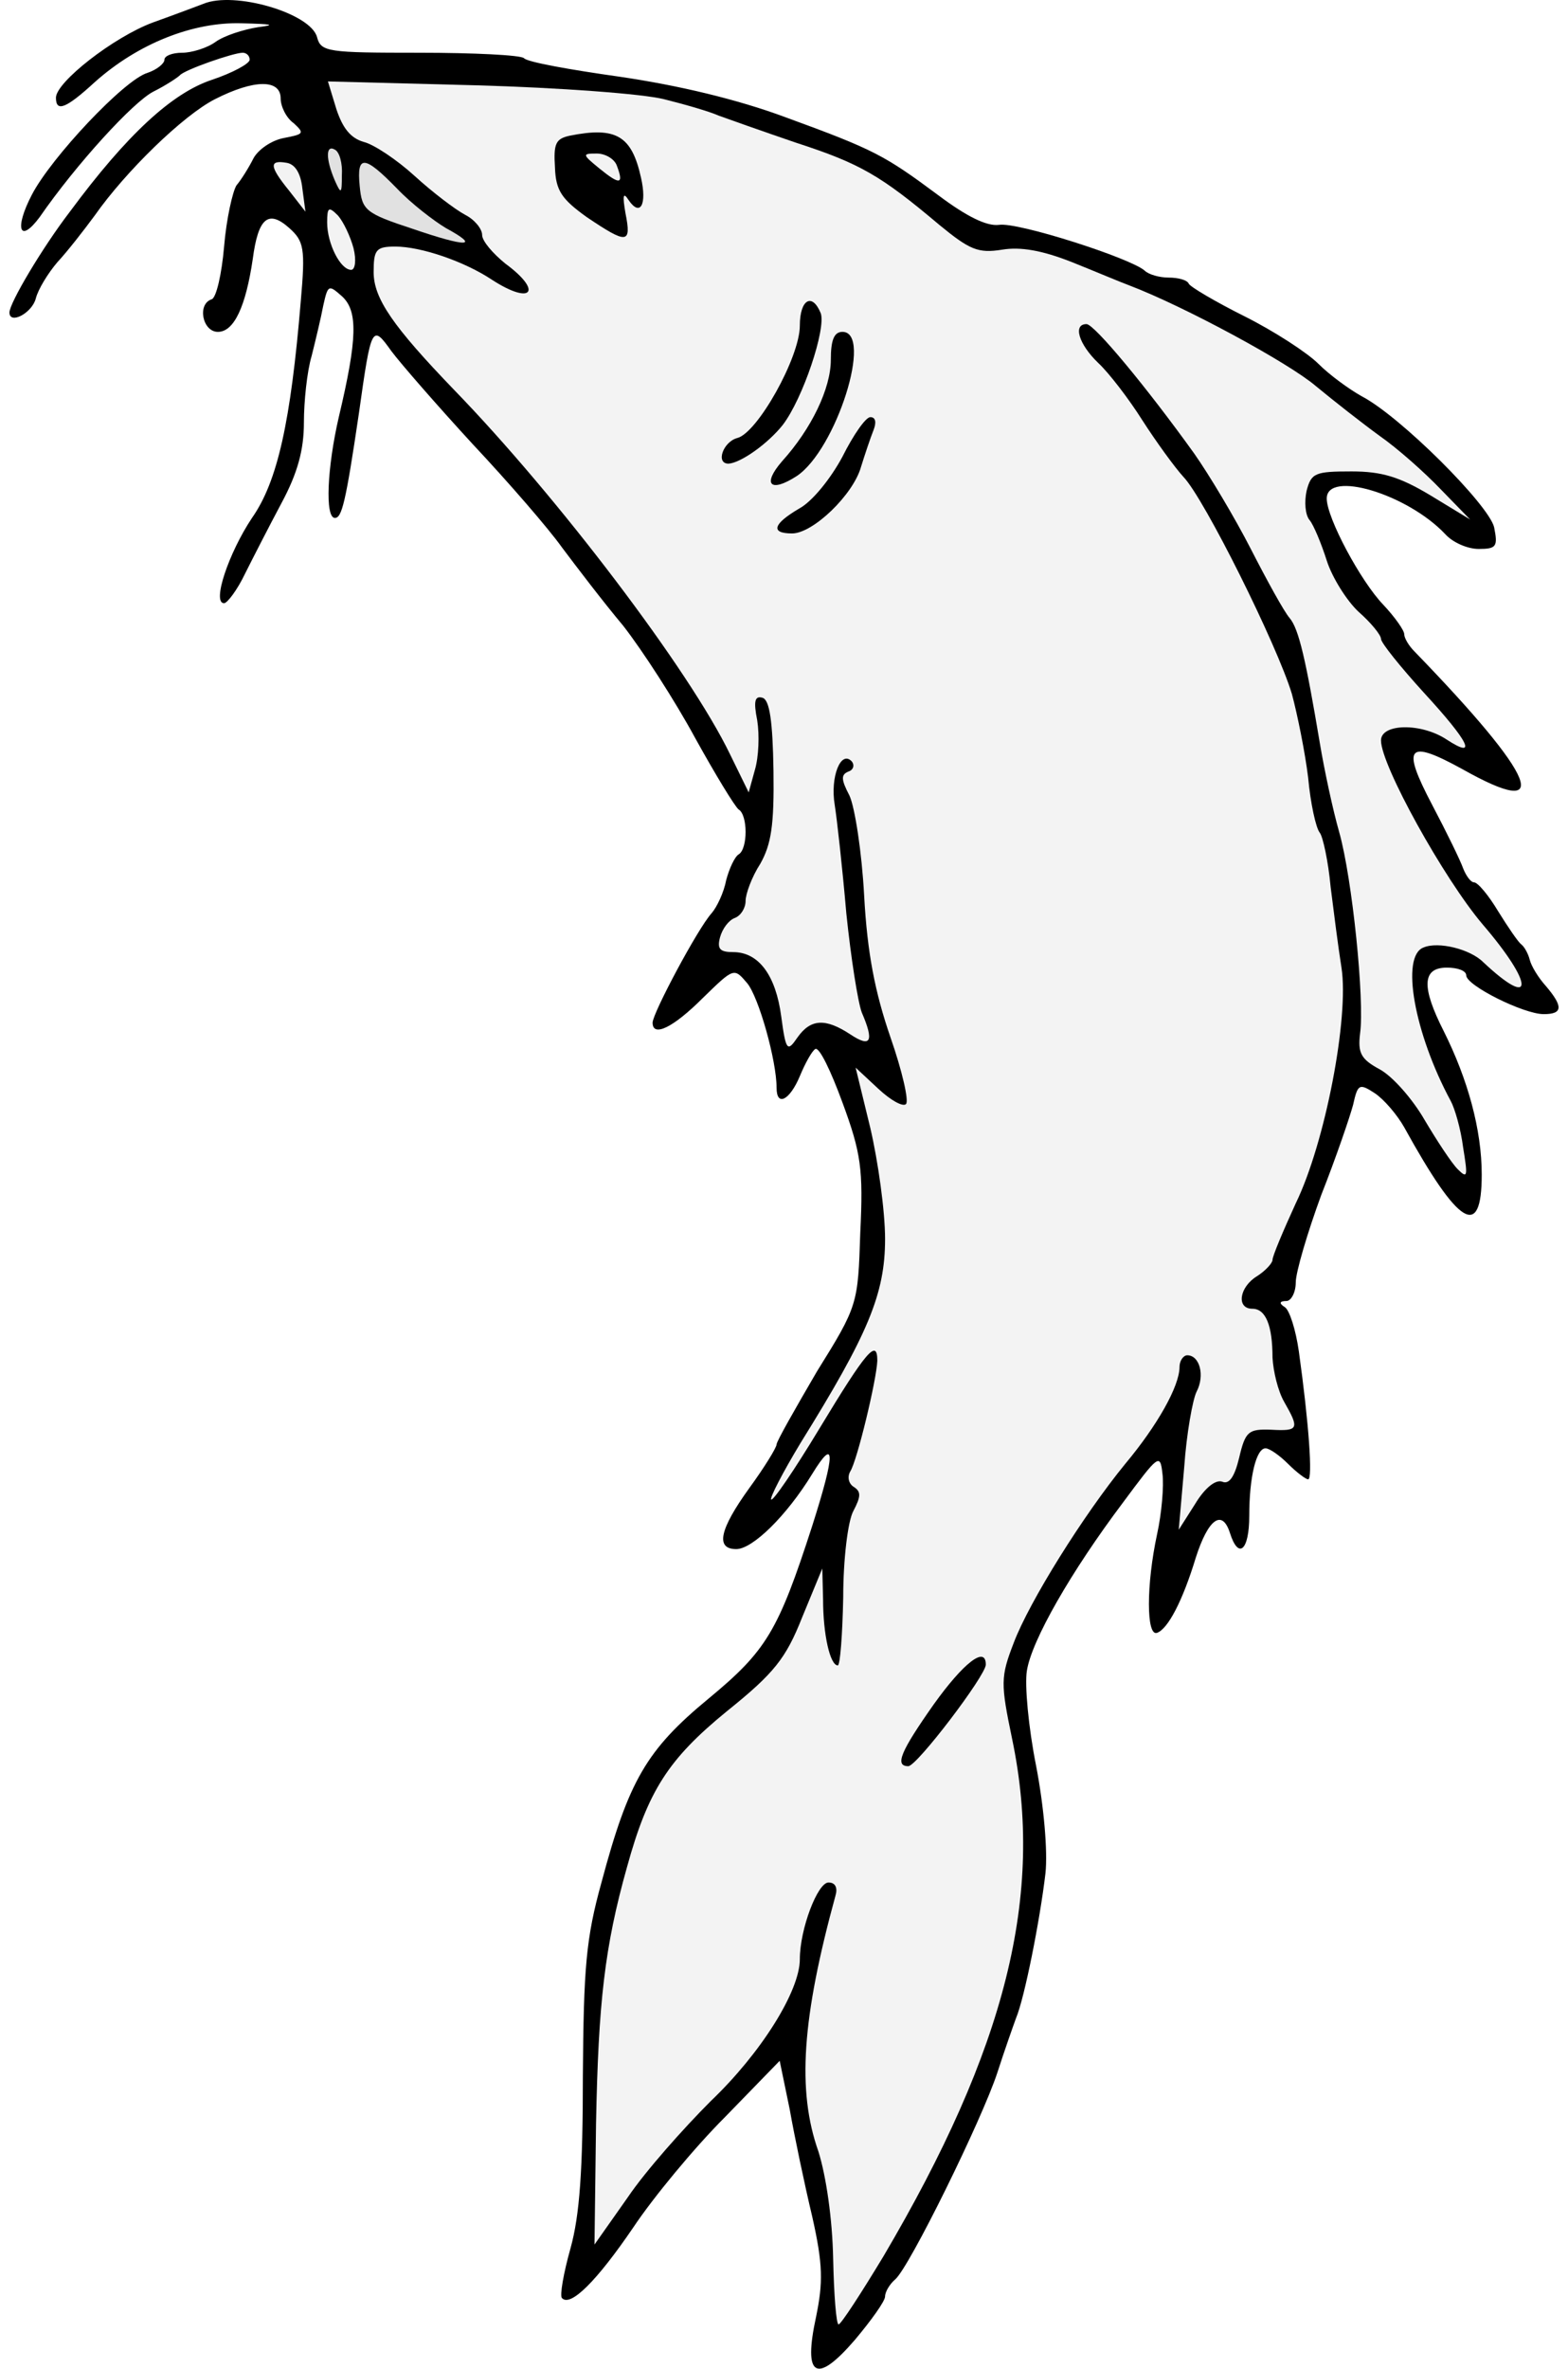 <?xml version="1.0" encoding="UTF-8" standalone="no"?>
<!DOCTYPE svg PUBLIC "-//W3C//DTD SVG 1.1//EN" "http://www.w3.org/Graphics/SVG/1.1/DTD/svg11.dtd">
<svg xmlns="http://www.w3.org/2000/svg" xmlns:xl="http://www.w3.org/1999/xlink" xmlns:dc="http://purl.org/dc/elements/1.1/" version="1.1" viewBox="67.5 63 229.5 346.5" width="229.5" height="346.5">
  <defs>
    <clipPath id="artboard_clip_path">
      <path d="M 67.5 63 L 297 63 L 297 409.5 L 67.5 409.5 Z"/>
    </clipPath>
  </defs>
  <g id="Catfish_Haurient_Embowed" fill-opacity="1" stroke-opacity="1" stroke="none" fill="none" stroke-dasharray="none">
    <title>Catfish Haurient Embowed</title>
    <g id="Catfish_Haurient_Embowed_Layer_2" clip-path="url(#artboard_clip_path)">
      <title>Layer 2</title>
      <g id="Graphic_22">
        <rect x="296.57" y="407.398" width="76.752" height="92.102" id="path"/>
        <clipPath id="clip_path">
          <use xl:href="#path"/>
        </clipPath>
        <g clip-path="url(#clip_path)">
          <image xl:href="image4.pdf" width="228" height="347" transform="translate(305.306 408.339) scale(.26)"/>
        </g>
      </g>
      <g id="Group_3">
        <g id="Graphic_15">
          <path d="M 97.237 63.571 C 96.33 63.911 93.041 65.159 89.865 66.293 C 84.081 68.448 75.688 75.026 75.688 77.294 C 75.688 79.449 77.162 78.882 81.359 75.026 C 87.71 69.355 95.763 66.18 102.908 66.406 C 107.331 66.52 108.011 66.633 105.289 66.973 C 103.135 67.314 100.299 68.221 99.052 69.128 C 97.804 70.036 95.536 70.716 94.175 70.716 C 92.7 70.716 91.566 71.17 91.566 71.737 C 91.566 72.304 90.432 73.211 89.071 73.665 C 85.669 74.686 75.008 86.027 72.172 91.471 C 69.564 96.462 70.357 98.73 73.306 94.76 C 78.637 87.048 87.03 77.861 89.978 76.387 C 91.793 75.48 93.494 74.345 93.835 74.005 C 94.515 73.211 101.66 70.716 103.021 70.716 C 103.588 70.716 104.042 71.17 104.042 71.737 C 104.042 72.304 101.547 73.665 98.485 74.686 C 92.7 76.614 86.122 82.625 77.73 93.966 C 73.647 99.297 68.883 107.349 68.883 108.71 C 68.883 110.525 72.172 108.824 72.739 106.669 C 73.079 105.308 74.554 102.926 75.915 101.338 C 77.389 99.751 79.771 96.688 81.359 94.533 C 85.895 88.069 94.288 79.903 98.938 77.521 C 104.722 74.572 108.579 74.572 108.579 77.408 C 108.579 78.542 109.372 80.243 110.507 81.037 C 112.094 82.511 111.981 82.625 109.032 83.192 C 107.218 83.532 105.289 84.893 104.609 86.141 C 103.928 87.502 102.794 89.316 102.114 90.11 C 101.547 91.018 100.639 94.987 100.299 99.07 C 99.959 103.04 99.165 106.555 98.485 106.782 C 96.33 107.463 97.124 111.546 99.392 111.546 C 101.774 111.546 103.475 107.803 104.496 100.885 C 105.289 94.874 106.764 93.626 109.826 96.348 C 111.981 98.276 112.208 99.297 111.527 107.009 C 110.053 124.702 108.125 133.435 104.382 138.765 C 100.98 143.869 98.485 151.241 100.299 151.241 C 100.753 151.241 102.227 149.313 103.361 146.931 C 104.496 144.663 106.877 140.013 108.692 136.611 C 111.074 132.187 111.981 128.785 111.981 124.815 C 111.981 121.753 112.435 117.33 113.115 115.062 C 113.682 112.793 114.476 109.504 114.816 107.69 C 115.497 104.627 115.61 104.627 117.538 106.329 C 119.92 108.484 119.807 112.567 117.085 124.021 C 115.383 131.393 115.043 138.765 116.518 138.765 C 117.538 138.765 118.105 136.497 120.033 123.454 C 121.848 110.525 121.962 110.412 124.797 114.381 C 126.158 116.196 131.488 122.32 136.706 127.991 C 141.923 133.548 147.82 140.353 149.748 143.075 C 151.79 145.797 155.759 151.014 158.708 154.53 C 161.544 158.16 166.307 165.532 169.256 170.976 C 172.205 176.306 175.04 180.956 175.607 181.41 C 176.968 182.204 176.968 187.194 175.607 187.988 C 175.04 188.328 174.246 190.029 173.792 191.731 C 173.452 193.545 172.431 195.7 171.638 196.607 C 169.596 198.876 163.018 211.238 163.018 212.599 C 163.018 214.754 165.967 213.393 170.39 208.97 C 174.927 204.547 174.927 204.547 176.855 206.815 C 178.556 208.856 181.164 218.156 181.164 222.126 C 181.164 224.961 183.093 223.941 184.567 220.425 C 185.361 218.497 186.382 216.682 186.835 216.455 C 187.402 216.115 189.104 219.631 190.805 224.281 C 193.527 231.653 193.867 234.035 193.413 243.335 C 193.073 253.769 193.073 253.996 187.062 263.636 C 183.886 269.08 181.164 273.843 181.164 274.297 C 181.164 274.751 179.35 277.7 177.195 280.648 C 172.772 286.773 172.205 289.608 175.267 289.608 C 177.649 289.608 182.639 284.731 186.382 278.607 C 189.784 273.049 189.784 275.545 186.382 286.206 C 181.391 301.63 179.69 304.466 171.184 311.497 C 162.111 318.983 159.502 323.519 155.533 338.377 C 153.264 346.543 152.924 350.853 152.811 366.617 C 152.811 380.341 152.357 387.032 150.996 391.909 C 149.975 395.538 149.408 398.827 149.748 399.168 C 150.996 400.529 154.852 396.672 160.183 388.847 C 163.131 384.423 169.142 377.165 173.566 372.742 L 181.618 364.462 L 183.093 371.608 C 183.773 375.464 185.247 382.495 186.382 387.259 C 187.969 394.291 187.969 396.899 186.949 401.889 C 185.021 410.736 186.949 411.87 192.619 405.292 C 195.001 402.457 197.043 399.621 197.043 398.941 C 197.043 398.26 197.723 397.126 198.517 396.446 C 200.559 394.744 211.22 373.082 213.488 366.164 C 214.509 362.988 215.756 359.472 216.21 358.224 C 217.457 355.276 219.726 343.821 220.52 337.016 C 220.86 333.84 220.293 327.262 219.159 321.364 C 218.024 315.694 217.457 309.456 217.798 307.414 C 218.478 302.991 224.262 292.897 231.861 282.803 C 237.078 275.771 237.305 275.545 237.645 278.607 C 237.872 280.308 237.532 284.391 236.851 287.453 C 235.264 294.825 235.264 302.424 236.851 301.857 C 238.439 301.29 240.594 297.207 242.522 290.856 C 244.337 285.185 246.378 283.711 247.513 287.226 C 248.76 291.196 250.348 289.835 250.348 284.731 C 250.348 279.06 251.369 274.864 252.73 274.864 C 253.297 274.864 254.771 275.885 256.019 277.132 C 257.266 278.38 258.627 279.401 258.967 279.401 C 259.648 279.401 259.081 271.235 257.606 260.687 C 257.153 257.512 256.246 254.676 255.565 254.222 C 254.658 253.655 254.771 253.315 255.792 253.315 C 256.472 253.315 257.153 252.068 257.153 250.593 C 257.153 249.119 258.854 243.335 260.896 237.777 C 263.05 232.333 265.092 226.322 265.546 224.621 C 266.226 221.559 266.453 221.445 268.721 222.92 C 270.082 223.827 272.01 226.095 273.031 227.91 C 280.97 242.314 284.373 244.469 284.373 234.828 C 284.373 228.25 282.331 220.878 278.815 213.847 C 275.526 207.382 275.64 204.547 279.269 204.547 C 280.857 204.547 282.104 205 282.104 205.681 C 282.104 207.155 290.497 211.351 293.446 211.351 C 296.281 211.351 296.281 210.217 293.786 207.268 C 292.652 206.021 291.631 204.32 291.404 203.412 C 291.178 202.505 290.61 201.484 290.157 201.144 C 289.703 200.804 288.229 198.649 286.754 196.267 C 285.393 193.999 283.805 192.071 283.238 192.071 C 282.785 192.071 282.104 191.163 281.651 190.029 C 281.31 189.009 279.269 184.812 277.114 180.729 C 272.577 172.11 273.485 171.089 281.537 175.512 C 295.034 183.111 292.538 176.873 274.505 158.273 C 273.712 157.479 273.031 156.345 273.031 155.778 C 273.031 155.211 271.67 153.283 269.969 151.468 C 266.68 148.066 261.689 138.765 261.689 135.93 C 261.689 131.734 273.485 135.25 279.042 141.147 C 280.176 142.395 282.331 143.302 283.919 143.302 C 286.527 143.302 286.754 142.962 286.187 140.126 C 285.393 136.837 272.464 123.908 266.793 120.959 C 264.978 119.939 262.143 117.897 260.442 116.196 C 258.854 114.608 253.977 111.432 249.667 109.277 C 245.358 107.123 241.728 104.968 241.501 104.514 C 241.275 103.947 239.914 103.607 238.553 103.607 C 237.192 103.607 235.604 103.153 235.037 102.586 C 232.995 100.771 216.437 95.441 213.715 95.894 C 211.9 96.121 208.951 94.647 204.868 91.585 C 196.929 85.687 195.455 84.893 182.412 80.13 C 175.38 77.521 166.761 75.48 158.255 74.232 C 150.996 73.211 144.645 72.077 144.191 71.51 C 143.737 71.056 136.819 70.716 128.88 70.716 C 115.497 70.716 114.476 70.603 113.909 68.448 C 113.002 64.932 101.774 61.643 97.237 63.571 Z" fill="black"/>
        </g>
        <g id="Graphic_14">
          <path d="M 164.719 77.521 C 167.895 78.315 171.411 79.336 172.658 79.903 C 173.906 80.356 179.01 82.171 184 83.872 C 193.413 86.935 196.362 88.636 204.982 95.894 C 209.405 99.524 210.652 100.091 214.168 99.524 C 216.89 99.07 220.066 99.637 224.376 101.338 C 227.778 102.699 231.521 104.287 232.768 104.741 C 240.821 107.803 256.132 116.082 260.102 119.485 C 262.71 121.64 266.907 124.929 269.402 126.743 C 272.01 128.558 275.98 132.074 278.362 134.569 L 282.671 138.992 L 276.887 135.476 C 272.351 132.754 269.742 131.961 265.319 131.961 C 259.988 131.961 259.421 132.187 258.741 134.796 C 258.4 136.384 258.514 138.312 259.194 139.106 C 259.761 139.786 260.896 142.508 261.689 145.003 C 262.483 147.498 264.638 150.901 266.339 152.489 C 268.154 154.077 269.629 155.891 269.629 156.458 C 269.629 157.025 272.464 160.541 275.866 164.284 C 282.558 171.543 283.805 174.151 279.269 171.202 C 275.526 168.707 269.629 168.821 269.629 171.316 C 269.629 174.945 278.815 191.504 284.486 198.195 C 292.085 207.042 292.085 210.784 284.599 203.753 C 282.671 201.825 278.021 200.69 275.866 201.598 C 272.464 202.845 274.505 214.187 279.836 224.054 C 280.403 225.075 281.31 228.137 281.651 230.859 C 282.331 235.055 282.331 235.509 280.857 234.035 C 279.949 233.127 277.794 229.838 275.98 226.776 C 274.279 223.827 271.33 220.425 269.402 219.404 C 266.68 217.93 266.226 217.022 266.566 214.187 C 267.247 209.423 265.432 191.504 263.504 184.699 C 262.597 181.523 261.349 175.739 260.669 171.656 C 258.627 159.521 257.606 154.984 256.246 153.396 C 255.452 152.489 252.956 147.952 250.575 143.302 C 248.193 138.652 244.45 132.414 242.295 129.352 C 235.377 119.712 227.665 110.412 226.531 110.412 C 224.489 110.412 225.397 113.36 228.232 116.082 C 229.82 117.557 232.768 121.413 234.697 124.475 C 236.738 127.651 239.46 131.393 240.708 132.754 C 243.77 135.93 254.431 157.366 256.586 164.511 C 257.38 167.46 258.514 173.017 258.967 176.76 C 259.308 180.502 260.102 184.132 260.669 184.812 C 261.122 185.379 261.916 189.009 262.257 192.751 C 262.71 196.381 263.391 201.711 263.844 204.547 C 264.978 211.805 261.463 230.178 257.153 239.025 C 255.338 242.994 253.75 246.737 253.75 247.304 C 253.75 247.758 252.73 248.892 251.482 249.686 C 248.874 251.274 248.42 254.449 250.802 254.449 C 252.73 254.449 253.75 256.831 253.75 261.594 C 253.864 263.636 254.544 266.471 255.452 268.059 C 257.72 272.029 257.606 272.369 253.524 272.142 C 250.234 272.029 249.781 272.369 248.874 276.225 C 248.193 279.06 247.399 280.195 246.378 279.741 C 245.358 279.401 243.77 280.762 242.409 283.03 L 240.027 286.773 L 240.821 277.7 C 241.161 272.709 242.069 267.719 242.636 266.585 C 243.883 264.203 243.089 261.254 241.275 261.254 C 240.708 261.254 240.141 262.048 240.141 262.955 C 240.141 265.791 236.851 271.575 232.201 277.132 C 226.077 284.618 218.138 297.32 215.87 303.331 C 213.942 308.322 213.942 309.229 215.643 317.395 C 220.406 340.191 214.735 362.648 196.816 393.043 C 193.527 398.487 190.578 403.024 190.238 403.024 C 189.897 403.024 189.557 398.714 189.444 393.383 C 189.33 387.599 188.423 381.361 187.289 377.732 C 184.113 368.772 184.907 358.111 189.784 340.305 C 190.124 339.171 189.784 338.377 188.763 338.377 C 187.175 338.377 184.567 345.182 184.567 349.605 C 184.567 354.255 178.896 363.328 171.524 370.36 C 167.555 374.329 161.997 380.567 159.389 384.423 L 154.512 391.342 L 154.739 373.649 C 155.079 355.956 155.986 347.79 159.275 336.108 C 162.337 324.994 165.286 320.344 173.906 313.312 C 180.824 307.755 182.525 305.6 184.907 299.589 L 187.856 292.443 L 187.969 296.98 C 187.969 302.084 188.99 306.62 190.124 306.62 C 190.465 306.62 190.805 302.197 190.918 296.64 C 190.918 291.083 191.599 285.525 192.393 284.051 C 193.527 281.896 193.527 281.215 192.506 280.535 C 191.712 280.081 191.485 279.06 191.939 278.267 C 192.96 276.679 195.795 264.884 195.908 262.048 C 195.908 258.759 194.321 260.574 187.402 272.029 C 183.773 278.04 180.597 282.69 180.371 282.35 C 180.144 282.123 182.072 278.38 184.68 274.07 C 194.547 258.192 197.043 252.294 197.043 244.242 C 197.043 240.159 196.022 232.9 194.888 228.024 L 192.733 219.177 L 196.022 222.239 C 197.837 223.941 199.651 224.961 200.105 224.508 C 200.559 224.054 199.538 219.631 197.837 214.754 C 195.568 208.176 194.434 202.392 193.98 193.999 C 193.64 187.648 192.619 181.069 191.826 179.368 C 190.578 176.987 190.578 176.306 191.712 175.852 C 192.393 175.626 192.619 174.945 192.166 174.378 C 190.578 172.677 188.99 176.646 189.671 180.729 C 190.011 182.884 190.805 190.029 191.372 196.607 C 192.052 203.185 193.073 209.65 193.64 211.125 C 195.455 215.321 195.001 216.342 191.939 214.3 C 188.31 211.918 186.155 212.032 184.227 214.754 C 182.752 216.909 182.525 216.795 181.845 211.692 C 181.051 205.681 178.556 202.278 174.813 202.278 C 172.885 202.278 172.431 201.825 172.885 200.123 C 173.225 198.876 174.133 197.628 175.04 197.288 C 175.947 196.948 176.628 195.814 176.628 194.793 C 176.628 193.772 177.535 191.277 178.783 189.349 C 180.371 186.513 180.824 183.791 180.711 175.739 C 180.597 168.48 180.144 165.418 179.123 165.078 C 177.989 164.738 177.762 165.532 178.329 168.367 C 178.669 170.522 178.556 173.697 177.989 175.626 L 177.081 178.915 L 174.36 173.357 C 168.462 161.108 149.068 135.59 133.984 120.052 C 125.024 110.752 122.188 106.669 122.188 102.813 C 122.188 99.524 122.529 99.07 125.364 99.07 C 129.107 99.07 135.458 101.225 139.541 103.947 C 145.325 107.69 147.026 105.648 141.469 101.565 C 139.654 100.091 138.067 98.276 138.067 97.369 C 138.067 96.462 136.932 95.101 135.571 94.42 C 134.097 93.626 130.808 91.131 128.199 88.749 C 125.591 86.368 122.188 84.099 120.714 83.759 C 118.786 83.192 117.652 81.717 116.744 78.996 L 115.497 74.913 L 137.273 75.48 C 149.295 75.82 161.657 76.727 164.719 77.521 Z" fill="#f3f3f3"/>
        </g>
        <g id="Graphic_13">
          <path d="M 117.538 88.636 C 117.538 91.358 117.425 91.471 116.518 89.43 C 115.157 86.254 115.157 84.099 116.518 84.893 C 117.198 85.233 117.652 86.935 117.538 88.636 Z" fill="#e1e1e1"/>
        </g>
        <g id="Graphic_12">
          <path d="M 111.754 90.564 L 112.208 93.966 L 109.826 90.904 C 106.877 87.275 106.877 86.368 109.486 86.821 C 110.733 87.048 111.527 88.409 111.754 90.564 Z" fill="#f3f3f3"/>
        </g>
        <g id="Graphic_11">
          <path d="M 125.591 90.564 C 127.746 92.832 131.035 95.327 132.736 96.348 C 137.953 99.183 135.798 99.183 127.859 96.462 C 120.941 94.193 120.487 93.74 120.147 90.224 C 119.693 85.574 120.827 85.687 125.591 90.564 Z" fill="#e1e1e1"/>
        </g>
        <g id="Graphic_10">
          <path d="M 119.24 99.297 C 119.693 101.112 119.466 102.473 118.899 102.473 C 117.312 102.473 115.383 98.616 115.383 95.554 C 115.383 93.286 115.61 93.172 116.971 94.533 C 117.765 95.441 118.786 97.596 119.24 99.297 Z" fill="#f3f3f3"/>
        </g>
        <g id="Graphic_9">
          <path d="M 150.882 82.852 C 148.841 83.305 148.501 83.986 148.728 87.502 C 148.841 90.904 149.748 92.152 153.378 94.76 C 159.275 98.73 159.956 98.73 159.048 94.193 C 158.595 91.585 158.708 91.018 159.502 92.265 C 161.203 94.76 162.224 92.946 161.317 88.976 C 159.956 82.852 157.687 81.491 150.882 82.852 Z" fill="black"/>
        </g>
        <g id="Graphic_8">
          <path d="M 157.801 87.275 C 158.822 89.997 158.255 90.11 155.192 87.615 C 152.697 85.574 152.697 85.46 154.852 85.46 C 156.1 85.46 157.461 86.254 157.801 87.275 Z" fill="#f3f3f3"/>
        </g>
        <g id="Graphic_7">
          <path d="M 184.567 110.638 C 184.567 115.288 178.329 126.403 175.38 127.084 C 173.339 127.651 172.205 130.826 174.133 130.826 C 175.947 130.713 179.917 127.878 182.072 125.156 C 185.021 121.299 188.423 111.092 187.629 108.824 C 186.382 105.762 184.567 106.782 184.567 110.638 Z" fill="black"/>
        </g>
        <g id="Graphic_6">
          <path d="M 189.104 115.629 C 189.104 119.825 186.268 125.723 181.958 130.486 C 179.01 133.889 180.257 135.136 184.113 132.641 C 189.897 128.785 195.341 111.546 190.805 111.546 C 189.557 111.546 189.104 112.793 189.104 115.629 Z" fill="black"/>
        </g>
        <g id="Graphic_5">
          <path d="M 190.805 129.806 C 189.104 132.981 186.382 136.384 184.453 137.405 C 180.597 139.673 180.257 141.034 183.433 141.034 C 186.495 141.034 192.393 135.363 193.527 131.28 C 194.094 129.465 194.888 127.084 195.341 125.95 C 195.795 124.815 195.682 124.021 194.888 124.021 C 194.207 124.021 192.393 126.63 190.805 129.806 Z" fill="black"/>
        </g>
        <g id="Graphic_4">
          <path d="M 204.188 312.291 C 199.311 319.21 198.404 321.364 200.445 321.364 C 201.693 321.364 211.787 308.095 211.787 306.507 C 211.787 303.672 208.498 306.28 204.188 312.291 Z" fill="black"/>
        </g>
      </g>
    </g>
  </g>
</svg>
